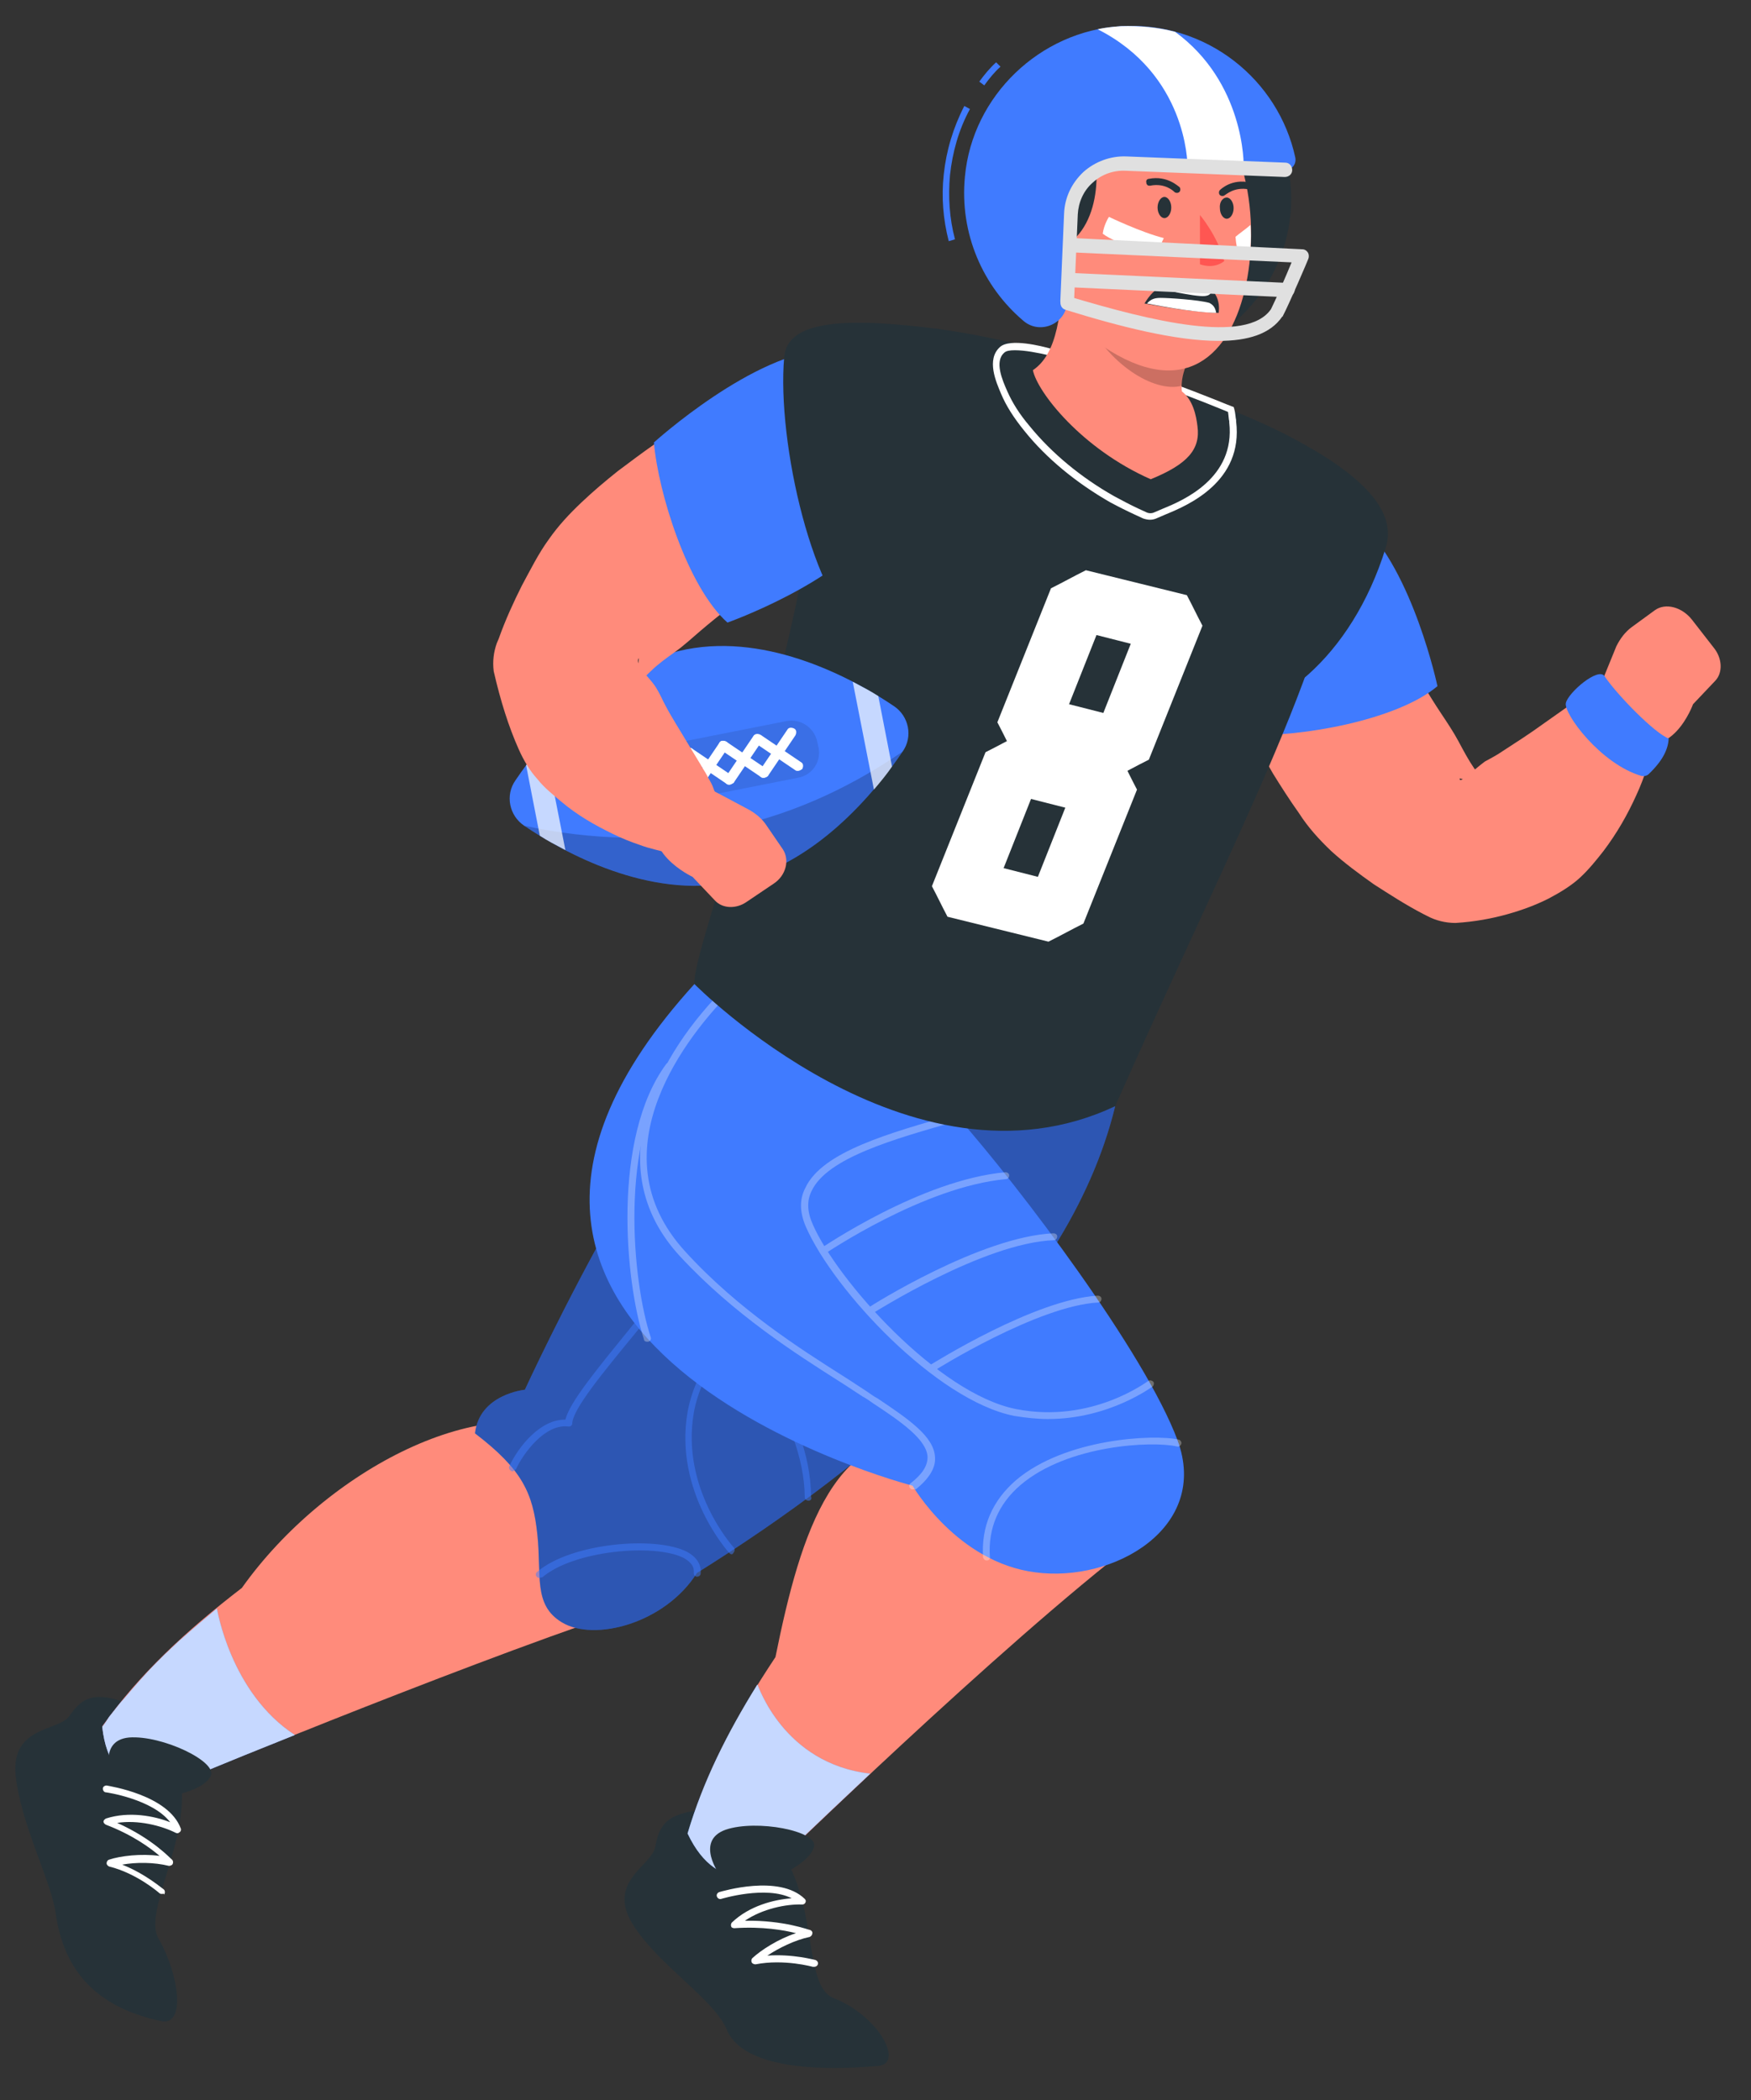<?xml version="1.0" encoding="utf-8"?>
<!-- Generator: Adobe Illustrator 24.0.1, SVG Export Plug-In . SVG Version: 6.00 Build 0)  -->
<svg version="1.1" id="Layer_1" xmlns="http://www.w3.org/2000/svg" xmlns:xlink="http://www.w3.org/1999/xlink" x="0px" y="0px"
	 viewBox="0 0 280.9 337" style="enable-background:new 0 0 280.9 337;" xml:space="preserve" width="83.353" height="100">
<rect x="0" y="0" width="280.9" height="337" fill="#333333" stroke="none"/>
<style type="text/css">
	.fb60{display:none;}
	.fb61{display:inline;}
	.fb62{fill:#407BFF;}
	.fb63{opacity:0.9;fill:#FFFFFF;enable-background:new    ;}
	.fb64{fill:#FF8B7B;}
	.fb65{fill:#263238;}
	.fb66{opacity:0.3;enable-background:new    ;}
	.fb67{opacity:0.5;}
	.fb68{opacity:0.7;fill:#FFFFFF;enable-background:new    ;}
	.fb69{fill:#FFFFFF;}
	.fb610{opacity:0.3;}
	.fb611{opacity:0.2;enable-background:new    ;}
	.fb612{opacity:0.1;enable-background:new    ;}
	.fb613{opacity:0.7;}
	.fb614{fill:#FF5652;}
	.fb615{fill:#E0E0E0;}
</style>
<g id="Background_Complete">
</g>
<g id="Background_Simple" class="fb60">
	<g class="fb61">
		<path class="fb62" d="M-131.9,148.8c-9.2,31.3-11.8,72.1,33,85.4c22.5,6.7,49.7,5,71.7,13.2c23.4,8.7,37.3,20.3,67,23.3
			c115.4,11.7,205.8-64.7,214.5-129.4c7.2-53.5-24-157.4-143.4-121.4c-23.5,7.1-43.8,18.7-67,25.9c-28.8,8.9-61.1,5.6-87.2,16
			C-82.8,77.5-124.5,123.8-131.9,148.8z"/>
		<path class="fb63" d="M-131.9,148.8c-9.2,31.3-11.8,72.1,33,85.4c22.5,6.7,49.7,5,71.7,13.2c23.4,8.7,37.3,20.3,67,23.3
			c115.4,11.7,205.8-64.7,214.5-129.4c7.2-53.5-24-157.4-143.4-121.4c-23.5,7.1-43.8,18.7-67,25.9c-28.8,8.9-61.1,5.6-87.2,16
			C-82.8,77.5-124.5,123.8-131.9,148.8z"/>
	</g>
</g>
<g id="Shadow_1_">
</g>
<g id="Character_2">
	<g>
		<g>
			<path class="fb64" d="M217.2,88.7c0.1,0.1,0.2,0.3,0.3,0.5l0.3,0.7l0.7,1.3l1.3,2.7c0.9,1.8,1.8,3.6,2.7,5.4
				c0.9,1.8,1.8,3.6,2.8,5.3c0.9,1.8,1.9,3.5,2.9,5.1c1,1.7,2,3.3,3,4.8s2,3,2.8,4.5s1.6,3,2.5,4.3s1.9,2.3,2.8,3l-5.1-1.4
				c-0.2,0.6,0.8,0.1,1.9-1c0.6-0.5,1.3-1.1,2.1-1.7c0.9-0.5,1.9-1,2.9-1.7c2-1.3,4.2-2.7,6.4-4.3l3.4-2.4c0.6-0.4,1.1-0.8,1.8-1.2
				c0.6-0.4,1.2-0.9,1.8-1.1l1.6-0.8c3.2-1.7,7.2-0.4,8.9,2.8c0.7,1.4,0.9,3,0.6,4.4c-0.2,1-0.4,1.8-0.6,2.6s-0.5,1.6-0.7,2.4
				c-0.5,1.6-1.1,3.2-1.8,4.7c-1.4,3.1-3.1,6.1-5.3,9c-1.1,1.4-2.3,2.9-3.7,4.2c-1.4,1.3-3.2,2.4-5.1,3.4c-2,1-4.1,1.8-6.6,2.5
				s-5.2,1.2-8.3,1.4l0,0c-1.6,0-3.2-0.4-4.5-1.1l-0.6-0.3c-2.9-1.5-5.5-3.2-8-4.8c-2.4-1.7-4.7-3.4-6.8-5.3c-2-1.9-3.8-3.9-5.2-6.1
				c-1.5-2.1-2.9-4.3-4.2-6.4c-1.3-2.2-2.4-4.4-3.5-6.6s-2.1-4.4-3-6.7c-0.9-2.2-1.8-4.5-2.6-6.8c-0.4-1.1-0.8-2.3-1.1-3.5
				c-0.2-0.6-0.4-1.2-0.5-1.8l-0.5-1.9c-1.8-6.8,2.3-13.7,9.1-15.5c5.2-1.3,10.4,0.7,13.4,4.7L217.2,88.7z"/>
		</g>
		<path class="fb64" d="M256,111.8l5,6.4c7.1,4.6,10.6-5.2,10.6-5.2l3.6-3.8c1.2-1.3,1.1-3.6-0.3-5.3l-3.5-4.5
			c-1.6-2-4.2-2.7-5.9-1.5l-3.7,2.7c-1.1,0.8-1.9,1.9-2.5,3.1L256,111.8z"/>
		<path class="fb62" d="M257.4,108.5c-1-1.5-5.8,2.6-6.2,4.3c-0.4,1.7,5.6,9.8,12.1,11.7c0.4,0.1,0.9,0,1.2-0.3
			c2.4-2.3,3.1-4.1,3.2-5.7C265.5,117.7,259.5,111.6,257.4,108.5z"/>
		<g>
			<path class="fb62" d="M189.3,88.2c-1.3,11.9,11.1,29.7,11.1,29.7c8.1,0.4,23.7-2.3,30.2-7.8c0,0-3.9-18.4-12.3-26.2
				C209.1,75.5,190.7,75.7,189.3,88.2z"/>
		</g>
		<path class="fb65" d="M21.6,273.8c-7-3.1-8.8-0.8-10.5,1.6c-1.8,2.4-9.3,1.6-8.6,9.4c0.8,7.8,5.6,16.8,6.4,22
			c1.3,9.6,6.7,15.3,16.9,17.5c4.1,0.9,2.9-7.5-0.3-13.1C21.7,305,38.3,285.9,21.6,273.8z"/>
		<path class="fb64" d="M93.4,230.6c-15.4-8.2-41.1,5.2-54.6,24.2c-9.1,7-16.4,13.8-22.4,22.2c1.3,11.8,10.6,9.6,10.6,9.6
			s45.4-18.8,71.9-27.7C123.3,252.8,93.4,230.6,93.4,230.6z"/>
		<g>
			<path class="fb62" d="M178.9,177.5c-7.8,32-39.6,57.7-67.1,74.9c-5.1,8.1-16.5,11.1-21.7,7.9c-4.6-2.8-3.2-7.6-3.9-14.1
				c-0.7-6.6-2.4-10.4-10-16.2c0.7-6.3,8-7,8-7s25-54.4,39.4-59.4C137.9,158.6,178.9,177.5,178.9,177.5z"/>
			<path class="fb66" d="M178.9,177.5c-7.8,32-39.6,57.7-67.1,74.9c-5.1,8.1-16.5,11.1-21.7,7.9c-4.6-2.8-3.2-7.6-3.9-14.1
				c-0.7-6.6-2.4-10.4-10-16.2c0.7-6.3,8-7,8-7s25-54.4,39.4-59.4C137.9,158.6,178.9,177.5,178.9,177.5z"/>
		</g>
		<g class="fb67">
			<path class="fb62" d="M82.2,236.1c-0.1,0-0.2,0-0.2-0.1c-0.3-0.1-0.4-0.5-0.3-0.7c1.4-3.1,5-7.6,9-7.5c0.7-2.8,4.9-7.9,10.5-14.8
				c10.6-13,25.2-30.9,27-46c0-0.3,0.3-0.5,0.6-0.5c0.3,0,0.5,0.3,0.5,0.6c-1.8,15.4-16.5,33.4-27.2,46.6
				c-5.5,6.7-10.2,12.4-10.3,14.7c0,0.2-0.1,0.3-0.2,0.4s-0.3,0.1-0.4,0.1c-3.8-0.5-7.3,4.4-8.4,6.8
				C82.6,235.9,82.4,236.1,82.2,236.1z"/>
			<path class="fb62" d="M86.5,253.2c-0.2,0-0.3-0.1-0.4-0.2c-0.2-0.2-0.2-0.6,0.1-0.8c5.4-4.6,18.9-5.8,24-3.2
				c2,1.1,2.3,2.5,2.2,3.5c0,0.3-0.3,0.5-0.6,0.5c-0.3,0-0.5-0.3-0.5-0.6c0.1-1-0.4-1.7-1.6-2.4c-4.7-2.4-17.7-1.2-22.7,3.1
				C86.7,253.1,86.6,253.2,86.5,253.2z"/>
			<path class="fb62" d="M117.4,249.4c-0.2,0-0.3-0.1-0.4-0.2s-8.9-9.8-6.7-22.6c2.2-12.6,19.3-29.4,29.4-34.1
				c2.9-1.4,5.7-1.3,8.4,0.2c5.2,3,9.3,11.7,10.3,22.2c0,0.3-0.2,0.6-0.5,0.6s-0.6-0.2-0.6-0.5c-1-10.2-4.8-18.5-9.8-21.4
				c-2.3-1.3-4.8-1.4-7.4-0.2c-8.8,4.2-26.6,20.7-28.8,33.3c-2.1,12.2,6.3,21.5,6.4,21.6c0.2,0.2,0.2,0.6,0,0.8
				C117.6,249.3,117.5,249.4,117.4,249.4z"/>
			<path class="fb62" d="M149.4,224.3c-0.3,0-0.5-0.2-0.6-0.5c-1.5-13.2-13.3-27.9-13.5-28.1s-0.2-0.6,0.1-0.8
				c0.2-0.2,0.6-0.2,0.8,0.1c0.5,0.6,12.2,15.2,13.7,28.7C150,224,149.8,224.3,149.4,224.3C149.5,224.3,149.5,224.3,149.4,224.3z"/>
			<path class="fb62" d="M139.5,233.2c-0.3,0-0.5-0.2-0.6-0.5c-0.7-11.3-12.9-29.1-13-29.2c-0.2-0.3-0.1-0.6,0.1-0.8
				c0.3-0.2,0.6-0.1,0.8,0.1c0.5,0.7,12.5,18.2,13.2,29.8C140.1,232.9,139.9,233.1,139.5,233.2L139.5,233.2z"/>
			<path class="fb62" d="M129.7,240.8c-0.3,0-0.6-0.2-0.6-0.6c-0.1-13.1-12-26.6-12.2-26.7c-0.2-0.2-0.2-0.6,0-0.8s0.6-0.2,0.8,0
				c0.5,0.6,12.4,13.9,12.4,27.4C130.3,240.6,130,240.8,129.7,240.8L129.7,240.8z"/>
		</g>
		<g>
			<path class="fb62" d="M47.3,278.4c-11.8,4.7-20.3,8.3-20.3,8.3s-9.3,2.2-10.6-9.6c0.4-0.5,0.8-1.1,1.1-1.6c0.4-0.5,0.8-1,1.2-1.5
				c0.3-0.4,0.7-0.9,1.1-1.3c1.7-2,3.4-4,5.3-5.9c0.4-0.4,0.9-0.9,1.3-1.3l0.1-0.1c0.5-0.4,0.9-0.9,1.4-1.3c0.4-0.4,0.8-0.8,1.3-1.2
				c1.8-1.6,3.7-3.2,5.6-4.8C34.8,258,36.9,271.6,47.3,278.4z"/>
			<path class="fb68" d="M47.3,278.4c-11.8,4.7-20.3,8.3-20.3,8.3s-9.3,2.2-10.6-9.6c0.4-0.5,0.8-1.1,1.1-1.6c0.4-0.5,0.8-1,1.2-1.5
				c0.3-0.4,0.7-0.9,1.1-1.3c1.7-2,3.4-4,5.3-5.9c0.4-0.4,0.9-0.9,1.3-1.3l0.1-0.1c0.5-0.4,0.9-0.9,1.4-1.3c0.4-0.4,0.8-0.8,1.3-1.2
				c1.8-1.6,3.7-3.2,5.6-4.8C34.8,258,36.9,271.6,47.3,278.4z"/>
		</g>
		<path class="fb65" d="M18,285.6c4.5,3.3,9.2,2.6,9.2,2.6s5.4-0.8,6.6-3.2c1.2-2.3-7.8-6.6-13.1-6.2C15.5,279.3,18,285.6,18,285.6z"
			/>
		<path class="fb69" d="M26,303.9c-0.1,0-0.3,0-0.4-0.1c0,0-3.6-3.2-8.1-4.3c-0.2-0.1-0.4-0.3-0.4-0.5s0.1-0.5,0.4-0.6
			c1.8-0.6,5.1-1,8.1-0.6c-1.5-1.3-4.4-3.4-8.6-5c-0.2-0.1-0.4-0.3-0.4-0.5s0.2-0.4,0.4-0.5c3.7-1.2,7.8-0.4,10.3,0.6
			c-2.8-3.7-10.2-4.8-10.3-4.8c-0.3,0-0.5-0.3-0.5-0.6c0-0.3,0.3-0.5,0.6-0.5c0.4,0.1,9.9,1.5,11.9,6.9c0.1,0.2,0,0.5-0.2,0.6
			c-0.2,0.2-0.4,0.2-0.6,0.1c-2.4-1.2-6.1-2.1-9.4-1.6c5.8,2.6,8.6,5.8,8.8,5.9c0.2,0.2,0.2,0.5,0.1,0.7c-0.1,0.2-0.4,0.3-0.6,0.3
			c-2.4-0.6-5.3-0.6-7.5-0.2c3.8,1.5,6.5,3.9,6.7,4c0.2,0.2,0.2,0.6,0,0.8C26.3,303.8,26.2,303.9,26,303.9z"/>
		<path class="fb65" d="M113.9,290.4c-7.6,0.2-8.2,3.1-8.8,6c-0.6,3-7.7,5.5-3.7,12.2c4.1,6.7,13.2,12.2,15.2,17.1s10.6,7,24.3,5.8
			c4.2-0.4,0-8.1-7.2-10.9C127,317.9,134.2,294.1,113.9,290.4z"/>
		<path class="fb65" d="M205.5,22.9c-0.5-1.5-1.2-2.8-2-4.1L171,31l10.1,26.9c3.1,0,6.2-0.5,9.3-1.6
			C203.7,51.1,210.5,36.2,205.5,22.9z"/>
		<path class="fb64" d="M151.2,230.8c-17.2-2.8-22.7,14.8-26.8,35.1c-6.3,9.5-11.1,18.3-14,28.3c5.1,10.8,13.2,5.7,13.2,5.7
			s36.7-35.8,58.8-52.7C167.1,235.1,151.2,230.8,151.2,230.8z"/>
		<g>
			<path class="fb62" d="M139.6,284.6c-9.4,8.8-16.1,15.3-16.1,15.3s-8.1,5.1-13.2-5.7c2.5-8.4,6.3-16,11.2-23.9
				C121.6,270.3,125.6,283,139.6,284.6z"/>
			<path class="fb68" d="M139.6,284.6c-9.4,8.8-16.1,15.3-16.1,15.3s-8.1,5.1-13.2-5.7c2.5-8.4,6.3-16,11.2-23.9
				C121.6,270.3,125.6,283,139.6,284.6z"/>
		</g>
		<path class="fb62" d="M153.6,179.2c10,11.3,30.1,37.9,35.3,51.9c5.2,14-10.2,22.9-22.8,21.2c-12.6-1.6-19.7-13.9-19.7-13.9
			s-87.6-22.6-35-80.5C145.9,148.3,153.6,179.2,153.6,179.2z"/>
		<g class="fb610">
			<path class="fb69" d="M168.1,227.7c-1.7,0-3.5-0.2-5.4-0.5c-12.5-2.5-28.9-20.1-33.4-30.3c-1-2.3-1.1-4.4-0.1-6.3
				c2.7-5.8,13.5-8.8,24-11.8l0.2-0.1c0.3-0.1,0.6,0.1,0.7,0.4s-0.1,0.6-0.4,0.7l-0.2,0.1c-10.2,2.9-20.8,5.9-23.3,11.2
				c-0.8,1.6-0.7,3.4,0.2,5.4c3.9,8.9,20,27.1,32.6,29.6c12.2,2.4,21.1-4.5,21.2-4.5c0.2-0.2,0.6-0.1,0.8,0.1
				c0.2,0.2,0.1,0.6-0.1,0.8C184.8,222.5,178,227.7,168.1,227.7z"/>
			<path class="fb69" d="M146.4,239c-0.2,0-0.3-0.1-0.4-0.2c-0.2-0.2-0.2-0.6,0.1-0.8c1.9-1.5,2.7-2.8,2.7-4.2
				c-0.1-2.8-4.3-5.7-8.7-8.6c-0.6-0.4-1.1-0.8-1.7-1.1c-1.1-0.7-2.4-1.6-4-2.6c-6.6-4.2-16.7-10.6-25.3-19.9
				c-12.5-13.5-4.8-30.8,6.6-42.5c0.2-0.2,0.6-0.2,0.8,0s0.2,0.6,0,0.8c-5.3,5.5-21.6,24.6-6.5,41c8.5,9.3,18.5,15.6,25.1,19.8
				c1.6,1,2.9,1.9,4,2.6c0.6,0.4,1.1,0.8,1.7,1.1c4.9,3.3,9.1,6.1,9.2,9.5c0.1,1.7-1,3.4-3.1,5.1C146.7,238.9,146.6,239,146.4,239z"
				/>
			<path class="fb69" d="M103.8,215.3c-0.2,0-0.5-0.1-0.5-0.4c-3-9.2-5.2-32.3,3.6-44.2c0.2-0.2,0.5-0.3,0.8-0.1
				c0.2,0.2,0.3,0.5,0.1,0.8c-8.5,11.5-6.4,34.2-3.4,43.2c0.1,0.3-0.1,0.6-0.4,0.7C103.9,215.3,103.9,215.3,103.8,215.3z"/>
			<path class="fb69" d="M132.1,201.3c-0.2,0-0.4-0.1-0.5-0.2c-0.2-0.3-0.1-0.6,0.1-0.8c0.2-0.1,16.1-11,29.6-12.2
				c0.3,0,0.6,0.2,0.6,0.5s-0.2,0.6-0.5,0.6c-13.2,1.2-28.9,11.9-29.1,12C132.3,201.3,132.2,201.3,132.1,201.3z"/>
			<path class="fb69" d="M139.5,211c-0.2,0-0.4-0.1-0.5-0.3c-0.2-0.3-0.1-0.6,0.2-0.8c0.7-0.5,18.2-11.5,29.8-12
				c0.3,0,0.6,0.2,0.6,0.5s-0.2,0.6-0.5,0.6c-11.3,0.4-29,11.7-29.2,11.8C139.7,211,139.6,211,139.5,211z"/>
			<path class="fb69" d="M149.4,220.2c-0.2,0-0.4-0.1-0.5-0.3c-0.2-0.3-0.1-0.6,0.2-0.8c0.7-0.4,16.9-10.6,27-11.2
				c0.3,0,0.6,0.2,0.6,0.5s-0.2,0.6-0.5,0.6c-9.7,0.5-26.3,10.9-26.4,11C149.6,220.2,149.5,220.2,149.4,220.2z"/>
			<path class="fb69" d="M158.3,250.4c-0.3,0-0.5-0.2-0.6-0.5c-0.3-5,1.5-9.1,5.3-12.4c7.9-6.7,22.1-7.4,26.1-6.5
				c0.3,0.1,0.5,0.4,0.4,0.7s-0.4,0.5-0.7,0.4c-3.9-0.9-17.5-0.3-25.1,6.2c-3.5,3-5.2,6.9-4.9,11.5
				C158.9,250.1,158.7,250.4,158.3,250.4C158.4,250.4,158.3,250.4,158.3,250.4z"/>
		</g>
		<path class="fb65" d="M206,69.6c-13-6.7-40.3-14.8-55.4-16.8c-9.4-1.3-17.8,5.8-18.5,15.3c-3,39-21.2,84.1-20.7,89.8
			c0,0,34.6,35.1,67.5,19.6c19.1-43.2,37.2-76.5,35.9-94.4C214.5,77.4,211.1,72.3,206,69.6z"/>
		<g>
			<g>
				<path class="fb62" d="M143.4,113.3c2.4,1.6,3.1,4.9,1.4,7.3c-4.4,6.5-14.1,18.4-27.4,21c-13.4,2.6-26.8-4.7-33.3-9.1
					c-2.4-1.6-3.1-4.9-1.4-7.3c4.4-6.5,14.1-18.4,27.4-21C123.4,101.6,136.9,108.9,143.4,113.3z"/>
				<path class="fb611" d="M84.1,132.5c6.5,4.4,20,11.7,33.3,9.1c13.4-2.6,23-14.5,27.4-21C126.3,133.3,106.1,137.2,84.1,132.5z"/>
			</g>
			<path class="fb612" d="M128,124.8l-26.8,5.3c-2.2,0.4-4.4-1-4.9-3.3l-0.2-0.9c-0.4-2.2,1-4.4,3.3-4.9l26.8-5.3
				c2.2-0.4,4.4,1,4.9,3.3l0.2,0.9C131.8,122.2,130.3,124.4,128,124.8z"/>
			<g class="fb613">
				<path class="fb69" d="M86.6,134.1c1.2,0.8,2.6,1.5,4.1,2.3l-3.4-17.3c-1.1,1.3-2.1,2.5-2.9,3.7L86.6,134.1z"/>
				<path class="fb69" d="M136.8,109.4l3.4,17.3c1.1-1.3,2.1-2.5,2.9-3.7l-2.2-11.3C139.7,110.9,138.3,110.2,136.8,109.4z"/>
			</g>
			<g>
				<path class="fb69" d="M106.1,128c-0.1,0-0.3,0-0.4-0.1l-6.5-4.4c-0.4-0.2-0.4-0.7-0.2-1.1s0.7-0.4,1.1-0.2l6.5,4.4
					c0.4,0.2,0.4,0.7,0.2,1.1C106.6,127.9,106.3,128,106.1,128z"/>
				<path class="fb69" d="M106.1,128c-0.1,0-0.3,0-0.4-0.1c-0.4-0.2-0.4-0.7-0.2-1.1l4.4-6.5c0.2-0.4,0.7-0.4,1.1-0.2
					s0.4,0.7,0.2,1.1l-4.4,6.5C106.6,127.9,106.3,128,106.1,128z"/>
				<path class="fb69" d="M117,125.9c-0.1,0-0.3,0-0.4-0.1l-6.5-4.4c-0.4-0.2-0.4-0.7-0.2-1.1c0.2-0.4,0.7-0.4,1.1-0.2l6.5,4.4
					c0.4,0.2,0.4,0.7,0.2,1.1C117.5,125.7,117.3,125.9,117,125.9z"/>
				<path class="fb69" d="M128,123.7c-0.1,0-0.3,0-0.4-0.1l-6.5-4.4c-0.4-0.2-0.4-0.7-0.2-1.1c0.2-0.4,0.7-0.4,1.1-0.2l6.5,4.4
					c0.4,0.2,0.4,0.7,0.2,1.1C128.4,123.6,128.2,123.7,128,123.7z"/>
				<path class="fb69" d="M117,125.9c-0.1,0-0.3,0-0.4-0.1c-0.4-0.2-0.4-0.7-0.2-1.1l4.4-6.5c0.2-0.4,0.7-0.4,1.1-0.2
					s0.4,0.7,0.2,1.1l-4.4,6.5C117.5,125.7,117.3,125.9,117,125.9z"/>
				<path class="fb69" d="M100.6,129.1c-0.1,0-0.3,0-0.4-0.1c-0.4-0.2-0.4-0.7-0.2-1.1l4.4-6.5c0.2-0.4,0.7-0.4,1.1-0.2
					s0.4,0.7,0.2,1.1l-4.4,6.5C101.1,129,100.9,129.1,100.6,129.1z"/>
				<path class="fb69" d="M111.6,126.9c-0.1,0-0.3,0-0.4-0.1l-6.5-4.4c-0.4-0.2-0.4-0.7-0.2-1.1c0.2-0.4,0.7-0.4,1.1-0.2l6.5,4.4
					c0.4,0.2,0.4,0.7,0.2,1.1C112.1,126.8,111.8,126.9,111.6,126.9z"/>
				<path class="fb69" d="M111.6,126.9c-0.1,0-0.3,0-0.4-0.1c-0.4-0.2-0.4-0.7-0.2-1.1l4.4-6.5c0.2-0.4,0.7-0.4,1.1-0.2
					s0.4,0.7,0.2,1.1l-4.4,6.5C112.1,126.8,111.8,126.9,111.6,126.9z"/>
				<path class="fb69" d="M122.5,124.8c-0.1,0-0.3,0-0.4-0.1c-0.4-0.2-0.4-0.7-0.2-1.1l4.4-6.5c0.2-0.4,0.7-0.4,1.1-0.2
					s0.4,0.7,0.2,1.1l-4.4,6.5C123,124.7,122.7,124.8,122.5,124.8z"/>
				<path class="fb69" d="M122.5,124.8c-0.1,0-0.3,0-0.4-0.1l-6.5-4.4c-0.4-0.2-0.4-0.7-0.2-1.1c0.2-0.4,0.7-0.4,1.1-0.2l6.5,4.4
					c0.4,0.2,0.4,0.7,0.2,1.1C123,124.7,122.7,124.8,122.5,124.8z"/>
			</g>
		</g>
		<g>
			<path class="fb64" d="M136.2,83.8c-0.1,0.1-0.3,0.2-0.5,0.4l-0.6,0.4l-1.2,0.8l-2.5,1.7c-1.7,1.2-3.4,2.3-5,3.4
				c-1.7,1.1-3.3,2.3-4.9,3.5s-3.2,2.4-4.7,3.6s-3,2.4-4.4,3.6s-2.7,2.4-4.1,3.4s-2.8,2-3.9,3.1c-1.1,1-2,2.1-2.6,3.2l0.7-5.3
				c-0.5,0.6,0.2,1.7,1.3,2.9c0.5,0.6,1.1,1.2,1.6,2.1c0.5,0.8,0.9,1.8,1.4,2.7c1,1.9,2.3,3.9,3.6,6.1l2,3.3c0.3,0.6,0.7,1.1,1,1.7
				s0.7,1.2,0.9,1.7l0.8,2.1c1.3,3.4-0.3,7.1-3.7,8.4c-1.3,0.5-2.6,0.6-3.9,0.3c-1-0.2-1.7-0.4-2.5-0.6c-0.8-0.2-1.5-0.4-2.3-0.7
				c-1.5-0.5-3-1.1-4.4-1.8c-2.9-1.4-5.7-3-8.3-5.2c-1.3-1.1-2.7-2.2-3.8-3.6c-1.2-1.3-2.2-3-3-4.8c-1.6-3.6-2.9-7.7-4-12.5l0,0
				c-0.2-1.6,0-3.1,0.5-4.5l0.3-0.7c1.1-3.1,2.4-5.9,3.7-8.5c1.4-2.6,2.7-5.2,4.3-7.4c1.6-2.3,3.4-4.2,5.3-6s3.8-3.4,5.8-5
				c2-1.5,4-3,6-4.4s4.1-2.7,6.2-3.9s4.2-2.4,6.4-3.4c1.1-0.5,2.2-1.1,3.3-1.6c0.6-0.2,1.1-0.5,1.7-0.7l1.9-0.8
				c6.5-2.7,13.9,0.5,16.6,6.9c2,4.9,0.7,10.4-2.9,13.9L136.2,83.8z"/>
		</g>
		<path class="fb64" d="M112.4,125.8l-6.1,4.2c-4.4,6.4,4.8,10.7,4.8,10.7l3.6,3.8c1.2,1.3,3.4,1.4,5.1,0.2l4.3-2.9
			c2-1.3,2.6-3.8,1.5-5.5l-2.6-3.8c-0.7-1.1-1.8-2-2.9-2.6L112.4,125.8z"/>
		<g>
			<path class="fb62" d="M132.9,56.1c-11.9,0.3-28,14.9-28,14.9c0.7,8.1,5.4,23.2,11.8,28.9c0,0,17.8-6.3,24.3-15.7
				C148.2,74,145.6,55.8,132.9,56.1z"/>
		</g>
		<path class="fb65" d="M150.6,52.8c-14.7-1.9-24.3-1.5-24.8,4.5c-1.2,13.7,4.7,39.5,12.9,44.6C146.8,107,161,54.2,150.6,52.8z"/>
		<path class="fb69" d="M184.5,83.4c-0.4,0-0.8-0.1-1.1-0.2l-1.3-0.6c-1.3-0.6-2.7-1.3-4-2c-5.4-3.1-10.2-7-13.8-11.5
			c-1.7-2.1-2.9-4-3.7-5.9c-0.8-1.9-2.4-5.5-0.2-7.5c1.6-1.5,6.9-0.1,8,0.2c12.2,2,29,9.3,29.2,9.3l0.3,0.1l0.1,0.3
			c0.2,0.7,0.2,1.4,0.3,1.8v0.2c1.2,9.7-7.8,13.5-11.2,14.9l-1.4,0.6C185.3,83.3,184.9,83.4,184.5,83.4z M162.8,56.2
			c-0.8,0-1.4,0.1-1.7,0.4c-1.6,1.4-0.3,4.4,0.5,6.2c0.8,1.8,1.9,3.6,3.6,5.6c3.5,4.3,8.2,8.2,13.5,11.2c1.3,0.7,2.6,1.4,3.9,2
			l1.3,0.6c0.4,0.2,0.9,0.2,1.3,0l1.4-0.6c3.2-1.3,11.6-4.9,10.6-13.8v-0.2c-0.1-0.4-0.1-0.9-0.2-1.5c-2.2-0.9-17.4-7.3-28.7-9.1
			h-0.1C166.5,56.6,164.4,56.2,162.8,56.2z"/>
		<path class="fb64" d="M192.1,68.4c-0.2-1.7-0.7-4.2-2.5-5.6c-0.2-2,0.4-4.1,1.8-6.2L170.8,42c-0.6,8.2-1.1,14.7-5.1,17.4
			c0.7,3.5,7.8,12.6,18.9,17.5C190.5,74.5,192.6,72.1,192.1,68.4z"/>
		<path class="fb611" d="M191,57.3l-16.9-6.5c3.5,7.5,11,12.3,15.5,11.1C189.6,60.4,190.1,58.9,191,57.3z"/>
		<path class="fb64" d="M167.5,30.5c0.7,11.5,1.5,19.4,8.2,24.2c13.3,9.7,21.3,3.3,24-8.2c2.5-10.4,0.8-27.5-10.5-32
			C178,10.1,166.7,19,167.5,30.5z"/>
		<path class="fb65" d="M195.5,50.2c0,0-3.2,0.1-11.9-1.5c1.5-2.5,3.8-4.3,8.2-3.4C196.3,46.1,195.5,50.2,195.5,50.2z"/>
		<path class="fb69" d="M189.2,47c1.1,0.2,3.2,0.6,4.1,0.5c0.8-0.1,0.9-0.4,1.2-0.9c-0.5-0.6-1.4-1.1-2.6-1.3c-2.1-0.4-3.8-0.2-5,0.4
			C186.8,46.3,188,46.8,189.2,47z"/>
		<path class="fb69" d="M195.1,50.2c-0.1-0.6-0.3-1.2-1.1-1.6c-1.8-0.5-6.5-0.8-7.8-0.8c-0.8,0-1.5,0.1-2.2,0.9
			C190.7,50,194,50.2,195.1,50.2z"/>
		<path class="fb69" d="M177.9,34.8c0,0,5.2,2.5,8.8,3.4c-0.9,2.1-1.7,2.5-1.7,2.5s-5.7-1.4-8.1-3.2C177.1,36,177.9,34.8,177.9,34.8z
			"/>
		<path class="fb69" d="M198.2,38c0.2,2.5,0.7,2.9,0.7,2.9s0.7-0.5,1.7-1.2c0.1-1.2,0.1-2.4,0-3.6C199.8,36.8,198.9,37.4,198.2,38z"
			/>
		<path class="fb65" d="M169,40.4c8-2.8,7.5-14,6.1-17.7c7.6,2.1,28.4,4.4,22.9-3.6s-16.4-9.1-23.6-7.3s-9.5,4.5-9.1,6.2
			C158.4,18.3,153.3,30.7,169,40.4z"/>
		<path class="fb64" d="M162,41.9c1.5,2.7,4.1,4.6,6.5,5.2c3.7,1,5.6-2.3,4.6-5.8c-0.9-3.2-3.9-7.5-7.6-7
			C161.8,34.9,160.3,38.8,162,41.9z"/>
		<path class="fb65" d="M185.7,33.3c0,0.9,0.5,1.7,1.1,1.7s1.1-0.8,1.1-1.7s-0.5-1.7-1.1-1.7C186.2,31.6,185.7,32.4,185.7,33.3z"/>
		<path class="fb65" d="M195.7,33.4c0,0.9,0.5,1.7,1.1,1.7s1.1-0.8,1.1-1.7s-0.5-1.7-1.1-1.7C196.1,31.7,195.6,32.5,195.7,33.4z"/>
		<path class="fb614" d="M192.5,34.5v7.9c0,0,2.1,0.9,3.9-0.5C195.3,37.8,192.5,34.5,192.5,34.5z"/>
		<path class="fb65" d="M184,29.6c-0.1-0.1-0.1-0.2-0.1-0.3c-0.1-0.3,0.1-0.6,0.4-0.6c3-0.6,4.8,1.3,4.9,1.3c0.2,0.2,0.2,0.6,0,0.8
			c-0.2,0.2-0.6,0.2-0.8,0l0,0c-0.1-0.1-1.5-1.5-3.9-1C184.3,29.8,184.1,29.8,184,29.6z"/>
		<path class="fb65" d="M200.9,30.3c-0.1,0.1-0.3,0.2-0.5,0.1c-2.4-0.5-3.8,0.9-3.9,0.9c-0.2,0.2-0.6,0.2-0.8,0
			c-0.2-0.2-0.2-0.6,0-0.8c0.1-0.1,1.9-1.9,4.9-1.2c0.3,0.1,0.5,0.4,0.4,0.7C201,30.1,201,30.2,200.9,30.3z"/>
		<path class="fb65" d="M206,69.6c13.2,6.7,18.1,12.7,16.3,18.3c-5.5,17.8-18.2,27.3-27.8,26.9C185,114.6,196.7,64.9,206,69.6z"/>
		<g>
			<path class="fb62" d="M157.9,13.7l-0.8-0.6c0.8-1.1,1.7-2.2,2.7-3.1l0.7,0.7C159.5,11.6,158.7,12.6,157.9,13.7z"/>
			<path class="fb62" d="M152.2,38.7c-0.9-3.5-1.2-7.1-0.8-10.7c0.4-3.8,1.5-7.5,3.3-11l0.9,0.5c-1.8,3.3-2.8,6.9-3.2,10.6
				c-0.3,3.5-0.1,6.9,0.8,10.3L152.2,38.7z"/>
			<path class="fb62" d="M207.8,25.3c-2.7-12.5-14.2-21.9-28-21.1c-13,0.8-23.8,11.2-25,24.1c-0.9,9.2,2.9,17.7,9.4,23.2
				c2.7,2.3,6.9,0.4,7-3.1l0.6-14c0.2-4.7,4.2-8.3,8.8-8.1l25.5,1C207.2,27.3,208,26.4,207.8,25.3z"/>
			<path class="fb69" d="M188.5,5.1c-2.7-0.7-5.6-1-8.7-0.9c-1.2,0.1-2.5,0.2-3.7,0.5c14.2,7.2,14.4,21.3,14.4,22l0,0l9,0.4l0,0
				C199.6,26.3,199.6,13.2,188.5,5.1z"/>
			<path class="fb615" d="M171.2,49.5L171.2,49.5c-0.7,0-1.1-0.5-1.1-1.2l0.6-14c0.1-2.6,1.2-4.9,3.1-6.7c1.9-1.7,4.4-2.6,6.9-2.5
				l25.5,1c0.6,0,1.1,0.5,1.1,1.2c0,0.6-0.5,1.1-1.2,1.1l-25.5-1c-2-0.1-3.9,0.6-5.3,1.9c-1.5,1.3-2.3,3.2-2.4,5.1l-0.6,14
				C172.3,49.1,171.8,49.5,171.2,49.5z"/>
			<path class="fb615" d="M206.5,47.7C206.4,47.7,206.4,47.7,206.5,47.7l-34.6-1.6c-0.6,0-1.1-0.6-1.1-1.2c0-0.6,0.6-1.1,1.2-1.1
				l34.6,1.6c0.6,0,1.1,0.6,1.1,1.2C207.6,47.2,207.1,47.7,206.5,47.7z"/>
			<path class="fb615" d="M195.5,54.7c-6.9,0-15.9-2.3-24.6-5c-0.6-0.2-0.9-0.8-0.7-1.4c0.2-0.6,0.8-0.9,1.4-0.7
				c13,3.9,28.4,7.7,32.3,2c0.7-1.4,2.4-5.3,3.3-7.5l-35.1-1.6c-0.6,0-1.1-0.6-1.1-1.2c0-0.6,0.6-1.1,1.2-1.1l36.7,1.8
				c0.4,0,0.7,0.2,0.9,0.5c0.2,0.3,0.2,0.7,0.1,1s-3.1,7.3-4.1,9.2c0,0,0,0.1-0.1,0.1C203.8,53.6,200.2,54.7,195.5,54.7z"/>
		</g>
		<path class="fb65" d="M115.5,300.9c5.2,2.1,9.5,0.1,9.5,0.1s5-2.2,5.6-4.7s-9.2-4.4-14.2-2.7C111.4,295.4,115.5,300.9,115.5,300.9z
			"/>
		<path class="fb69" d="M130.6,315.6c-0.1,0-0.1,0-0.2,0c0,0-4.6-1.3-9.2-0.4c-0.2,0-0.5-0.1-0.6-0.3c-0.1-0.2-0.1-0.5,0.1-0.7
			c1.4-1.3,4.2-3.1,7-4c-2-0.5-5.4-1.1-9.9-0.8c-0.2,0-0.5-0.1-0.5-0.3c-0.1-0.2,0-0.5,0.1-0.6c2.8-2.7,6.8-3.7,9.6-3.9
			c-4.1-2.1-11.3,0.1-11.3,0.1c-0.3,0.1-0.6-0.1-0.7-0.4s0.1-0.6,0.4-0.7c0.4-0.1,9.6-2.9,13.7,1.1c0.2,0.2,0.2,0.4,0.1,0.6
			s-0.3,0.3-0.5,0.3c-2.6-0.1-6.4,0.7-9.2,2.6c6.3-0.1,10.3,1.5,10.5,1.5c0.2,0.1,0.4,0.3,0.3,0.6c0,0.2-0.2,0.4-0.4,0.5
			c-2.4,0.5-5,1.8-6.8,3c4.1-0.3,7.6,0.7,7.7,0.7c0.3,0.1,0.5,0.4,0.4,0.7C131.1,315.5,130.8,315.6,130.6,315.6z"/>
		<g>
			<path class="fb69" d="M190.4,95.5l-16.2-4c-2.2,1.1-3.4,1.8-5.6,2.9l-8.6,21.5c1,1.9,1.5,3,2.5,4.9l16.2,4
				c2.2-1.1,3.4-1.8,5.6-2.9l8.6-21.5C191.9,98.5,191.4,97.4,190.4,95.5z M177,114.4l-5.5-1.4l4.4-11.1l5.5,1.4L177,114.4z"/>
			<path class="fb69" d="M179.9,121.8l-16.2-4c-2.2,1.1-3.4,1.8-5.6,2.9l-8.6,21.5c1,1.9,1.5,3,2.5,4.9l16.2,4
				c2.2-1.1,3.4-1.8,5.6-2.9l8.6-21.5C181.4,124.8,180.9,123.7,179.9,121.8z M166.5,140.7l-5.5-1.4l4.4-11.1l5.5,1.4L166.5,140.7z"
				/>
		</g>
	</g>
</g>
</svg>
